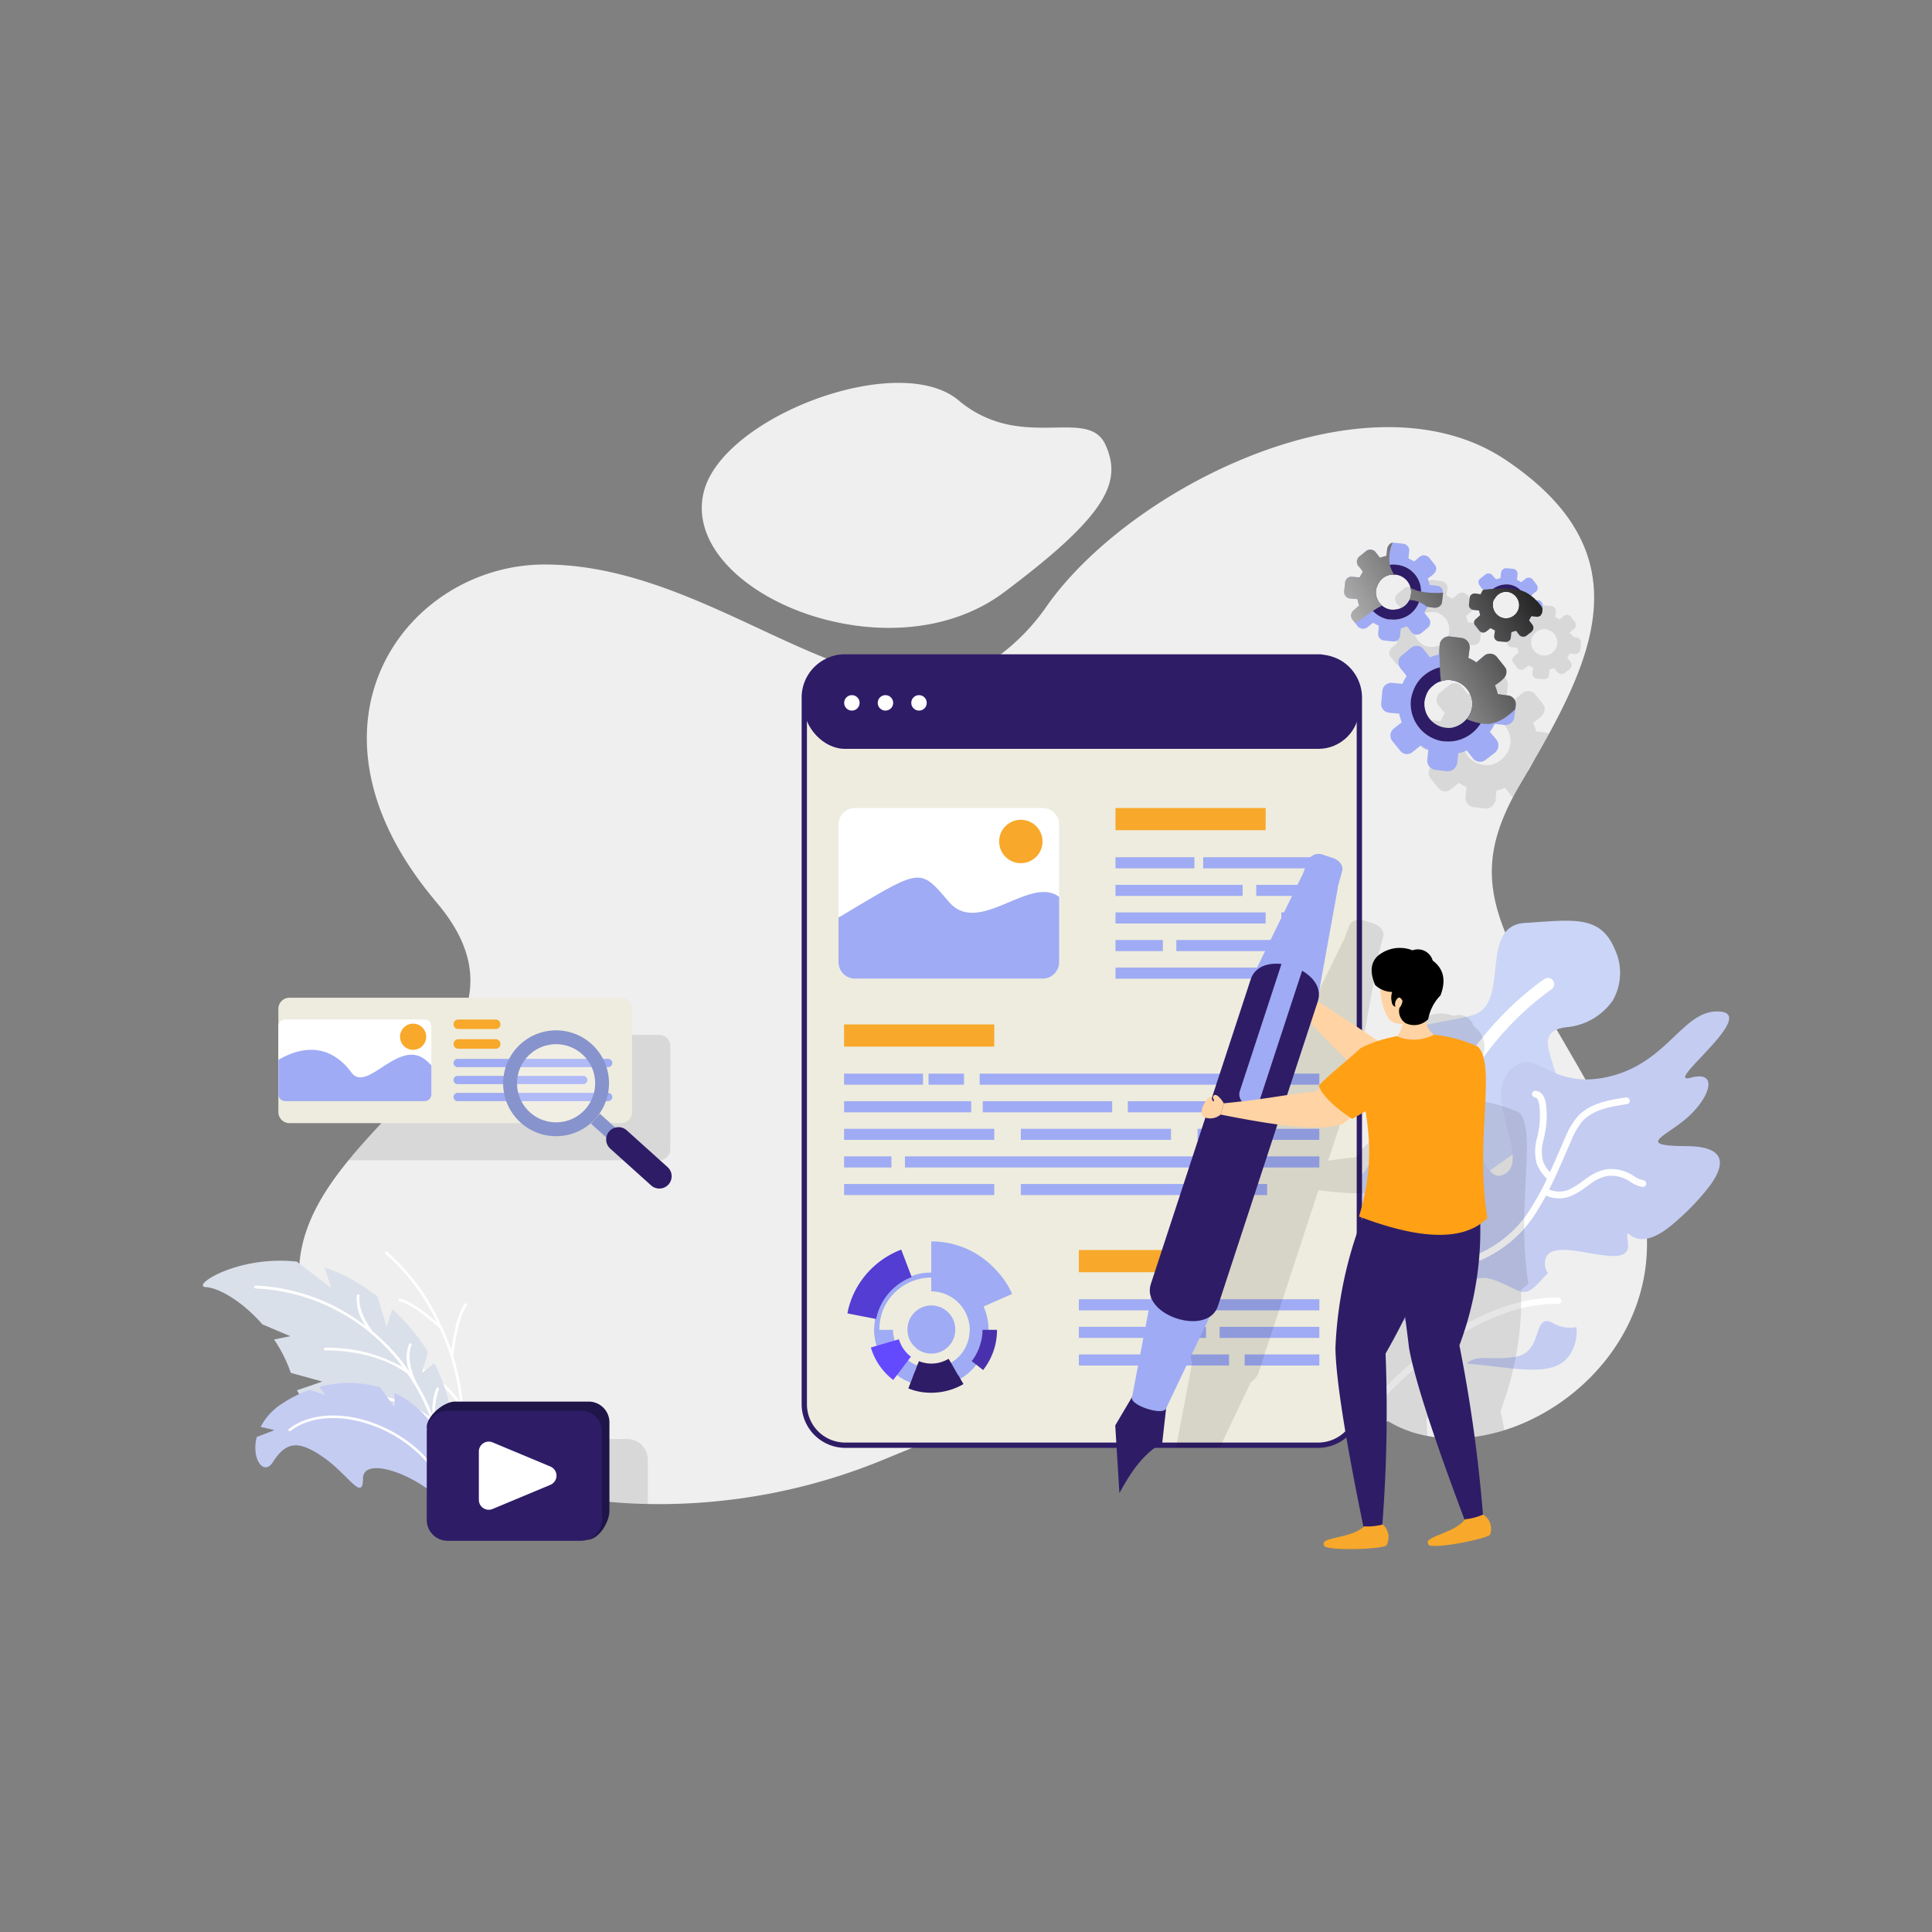 <svg xmlns="http://www.w3.org/2000/svg" xmlns:xlink="http://www.w3.org/1999/xlink" viewBox="0 0 200 200"><rect x="0" y="0" width="200" height="200" fill="#808080" stroke="none"/><defs><linearGradient id="a" x1="135.861" x2="163.593" y1="59.292" y2="76.311" gradientTransform="rotate(-61.236 153.146 68.53)" gradientUnits="userSpaceOnUse"><stop offset="0" stop-color="#fff"></stop><stop offset="1"></stop></linearGradient><linearGradient id="b" x1="140.98" x2="168.713" y1="50.949" y2="67.969" xlink:href="#a"></linearGradient><linearGradient id="c" x1="143.186" x2="170.918" y1="47.355" y2="64.374" xlink:href="#a"></linearGradient><linearGradient id="d" x1="138.136" x2="165.889" y1="55.554" y2="72.586" xlink:href="#a"></linearGradient></defs><g data-name="Layer 1"><g data-name="Content Marketing"><path fill="#efefef" d="M155.943 147.988c-.066.022-.143.044-.209.065a18.488 18.488 0 0 1-4.485.825c-.186.01-.362.01-.55.01a13.788 13.788 0 0 1-2.945-.241c-.077-.011-.154-.033-.23-.044a11.843 11.843 0 0 1-5.035-2.32c-.033-.021-.055-.043-.088-.065a6.06 6.06 0 0 1-.407-.341c-.33-.297-.67-.572-1-.846-.088-.077-.187-.143-.275-.22-.088-.066-.176-.143-.275-.209a22.15 22.15 0 0 0-5.605-3.243 17.984 17.984 0 0 0-3.958-1.066 11.03 11.03 0 0 0-.593-.088c-.34-.044-.682-.088-1.022-.11a26.018 26.018 0 0 0-5.035.11c-.307.033-.626.066-.956.121-.187.022-.385.044-.582.077-1.451.22-2.99.55-4.606.956-5.947 1.517-13.113 4.243-22.27 7.958-.22.088-.44.187-.67.275-.22.088-.44.187-.67.275-.924.374-1.858.758-2.814 1.154a60.97 60.97 0 0 1-24.6 4.672 53.35 53.35 0 0 1-12.75-1.792 46.499 46.499 0 0 1-6.189-2.121c-9.915-4.21-16.532-11.3-17.125-18.83-.396-4.913 1.967-9.035 5.078-12.838 3.704-4.54 8.497-8.606 10.97-12.981 2.308-4.09 2.616-8.453-1.858-13.718-.143-.165-.275-.33-.406-.495-14.982-18.18-2.573-34.48 11.596-34.48 10.739 0 20.412 6.253 29.172 9.727.121.055.242.099.352.143.132.055.264.099.396.143.428.175.857.33 1.275.472 5.419 1.89 10.486 2.418 15.245-.648a4.264 4.264 0 0 0 .396-.275 2.848 2.848 0 0 0 .396-.275 21.838 21.838 0 0 0 4.825-5.089c4.045-5.694 11.42-11.344 19.588-14.85 9.573-4.122 20.235-5.298 27.875-.154 12.937 8.706 9.881 18.367 4.462 28.315-.516.956-1.066 1.913-1.615 2.869-.165.297-.33.582-.495.88l-.99 1.681c-.23.396-.45.791-.648 1.165-5.792 11.003.67 16.026 11.091 35.724 7.562 14.278-1.528 26.391-11.761 29.722Z"></path><path fill="#efefef" d="M103.962 61.295C98.94 65.065 92.3 65.68 86.43 64.373c-8.32-1.825-15.102-7.508-13.563-13.498 2-7.771 20.203-14.63 26.38-9.42a11.353 11.353 0 0 0 2.616 1.67c5.595 2.606 10.992-.571 12.575 2.924 1.77 3.88.099 7.32-10.476 15.246ZM47.478 151.017c-4.723-4.11-8.167-6.257-8.28-10.314s.543-8.44-1.944-10.568-3.304-4.145 2.783-2.608 10.604 5.599 11.272 12.634a13.055 13.055 0 0 1-3.83 10.856Z"></path><path fill="#fff" d="M40.085 129.584a22.312 22.312 0 0 1 5.658 7.764l.02.018a.135.135 0 0 1 .04.108q.506 1.11.919 2.309c.136-1.06.553-3.734 1.385-4.81a.14.14 0 1 1 .222.172c-.977 1.263-1.376 5.065-1.38 5.103a.137.137 0 0 1-.048.09 22.94 22.94 0 0 1 1.036 5.305l.02.032a.131.131 0 0 1-.008.128 18.95 18.95 0 0 1-1.359 8.563.14.14 0 0 1-.172.08l-.01-.004a.14.14 0 0 1-.077-.183 18.71 18.71 0 0 0 1.335-8.523c-1.702-3.113-6.491-5.155-6.54-5.175a.14.14 0 0 1-.075-.184.134.134 0 0 1 .184-.074c.191.08 4.456 1.896 6.387 4.814a23.953 23.953 0 0 0-2.097-7.587c-2.721-2.545-4.138-2.822-4.15-2.826a.135.135 0 0 1-.113-.162.14.14 0 0 1 .16-.114c.057.009 1.333.27 3.789 2.446a21.605 21.605 0 0 0-5.3-7.071.14.14 0 1 1 .174-.22Z"></path><path fill="#dae0ea" d="M21.321 133.244c1.315.068 3.741 1.449 5.83 3.84l.02.017 2.882 1.22s-.703.146-1.68.342a14.506 14.506 0 0 1 1.728 3.454l3.271.902s-1.212.422-2.628.9c1.28 2.486 4.361 3.388 7.518 4.37l2.566-.988s-.428.619-1.01 1.472c2.361.782 4.605 1.748 6.031 3.604 0 0 .014.42.785-3.134.407-1.86.005-4.91-1.684-8.141l-1.301 1.065.658-2.202a20.73 20.73 0 0 0-3.703-4.448l-.577 1.83s-.458-1.495-.945-3.115a25.076 25.076 0 0 0-2.274-1.557 15.392 15.392 0 0 0-3.212-1.47l.704 2.126s-1.93-1.459-3.575-2.727c-6.156-.686-11.047 2.55-9.404 2.64Z"></path><path fill="#fff" d="M26.474 133.086a20.045 20.045 0 0 1 11.42 4.212 4.679 4.679 0 0 1-.959-3.202.144.144 0 0 1 .172-.11.139.139 0 0 1 .11.17c-.003.015-.277 1.43 1.232 3.457a.137.137 0 0 1 .018.121 21.327 21.327 0 0 1 3.033 3.06c.311.386.587.79.868 1.192a3.992 3.992 0 0 1-.025-2.849.147.147 0 0 1 .194-.059.144.144 0 0 1 .06.195c-.007.013-.672 1.326.465 3.732.006.013 0 .026.002.04a20.353 20.353 0 0 1 1.732 3.528 6.045 6.045 0 0 1 .374-2.853.143.143 0 0 1 .193-.064.145.145 0 0 1 .065.194 6.846 6.846 0 0 0-.13 4.214v.002a17.91 17.91 0 0 1 .452 7.993.144.144 0 0 1-.167.117l-.01-.002a.144.144 0 0 1-.107-.165 17.79 17.79 0 0 0-.799-8.913c-.015.001-.027.018-.042.015a.145.145 0 0 1-.054-.027 11.874 11.874 0 0 0-7.442-2.512.14.14 0 0 1-.153-.133.143.143 0 0 1 .132-.154 12.181 12.181 0 0 1 7.426 2.416 20.237 20.237 0 0 0-2.362-4.495c-3.519-2.609-8.43-2.404-8.482-2.401a.144.144 0 0 1-.014-.288 15.746 15.746 0 0 1 7.992 1.998c-.135-.178-.252-.365-.393-.54a20.123 20.123 0 0 0-14.813-7.6.144.144 0 0 1 .012-.29Z"></path><path fill="#c4ccf2" d="M26.582 148.752c-.595 2.272.723 4.074 1.652 2.623 1.387-2.167 2.665-2.305 5.226-.53 2.564 1.765 4.108 4.69 4.12 2.206.012-2.44 5.852-.363 8.65 2.841a1.41 1.41 0 0 1 .166.188 2.38 2.38 0 0 0 .095-.295 9.558 9.558 0 0 0-.891-6.985l-1.045 1.328s.076-1.265.166-2.7c-.14-.204-.296-.389-.46-.587a10.579 10.579 0 0 0-3.436-2.657l.033 1.516s-.686-.95-1.49-2.067a11.546 11.546 0 0 0-6.314-.061l.652.856s-.709-.239-1.652-.55a12.756 12.756 0 0 0-2.844 1.421 6.294 6.294 0 0 0-2.231 2.41l1.436.34s-.793.308-1.833.703Z"></path><path fill="#fff" d="M46.394 156.829a.129.129 0 0 0 .028.003.133.133 0 0 0 .132-.134c-.025-4.164-3.378-7.274-6.506-8.795-3.775-1.836-7.753-1.827-10.137.021a.133.133 0 0 0 .163.21c2.304-1.787 6.175-1.78 9.858.008 3.056 1.487 6.332 4.515 6.357 8.558a.132.132 0 0 0 .105.129Z"></path><path fill="#cbd5f7" d="M166.944 103.58a6.52 6.52 0 0 1-4.866 2.764c-4.93.69 2.07 6.023-2.1 10.28-4.143 4.225-6.952 4.155-7.56 7.592s3.511 7.44-8.088 21.717c-.324 1.811-5.54.905-5.219-.937-4.45-10.988-6.376-19.406-1.046-21.464a6.385 6.385 0 0 0 4.477-5.947c.238-1.772.145-3.841.208-6.138.157-5.77 5.878-5.218 9.766-6.373 3.887-1.156.487-9.27 5.37-9.535 4.881-.294 7.802-.897 9.296 2.774a5.717 5.717 0 0 1-.238 5.267Z"></path><path fill="#fff" d="M141.364 147.472a.65.65 0 0 1-.537-.656c.034-1.33 1.04-32.73 19.038-45.463a.65.65 0 0 1 .751 1.062c-17.462 12.354-18.48 44.114-18.488 44.434a.65.65 0 0 1-.667.633.611.611 0 0 1-.097-.01Z"></path><path fill="#c4ccf2" d="M177.049 122.681a24.32 24.32 0 0 1-3.597 3.798c-4.76 4.253-5.233-.816-4.925 2.3.309 3.137-7.269-.921-8.455 1.321a1.717 1.717 0 0 0 .165 1.683v.02c.705 1.393 2.406 3.035 2.861 5.03a2.255 2.255 0 0 1 .083.54 4.249 4.249 0 0 1-.501 2.575c-.958 1.827-3.014 1.99-5.693 1.76-1.392-.126-2.97-.356-4.652-.504a4.066 4.066 0 0 0-.499-.041 17.208 17.208 0 0 0-1.807-.106 18.896 18.896 0 0 0-2.866.018c-.395.041-.79.082-1.205.144a1.815 1.815 0 0 0-.332.041 14.959 14.959 0 0 0-1.87.393 14.78 14.78 0 0 0-1.267.394 5.045 5.045 0 0 1-1.184.248 1.894 1.894 0 0 1-.686-.001 1.133 1.133 0 0 1-.643-.333 1.175 1.175 0 0 1-.29-.499 2.667 2.667 0 0 1-.124-.955.161.161 0 0 1 .02-.063v-.02c.126-.769 1.17-6.48 4.975-10.443.229-.228.416-.477.624-.706 1.539-2.117 1.541-4.526 1.46-6.894.001-.56-.02-1.122-.019-1.682a13.068 13.068 0 0 1 .315-3.136 6.961 6.961 0 0 1 .812-1.91 7.75 7.75 0 0 1 .707-1.017c.104-.125.208-.229.291-.332.894-.934 1.58-.83 2.14-.185 1.722 1.87 2.463 8.352 4.645 7.523 2.223-.85.337-4.361-.055-7.394a3.953 3.953 0 0 1 .772-3.385c2.765-2.864 3.882 2.04 10.197.613s7.776-7.096 11.638-6.76c3.884.357-6.03 7.658-3.08 6.851 2.97-.807 1.992 2.058-.274 4.07-2.246 2.034-5.611 2.986-.045 3.012 3.76.046 4.07 1.666 2.364 4.032Z"></path><path fill="#fefefe" d="M149.44 120.438c.287.067.642.307.75 1.079a10.793 10.793 0 0 1 .006 2.869c-.037.28-.084.559-.132.838a8.512 8.512 0 0 0-.183 1.874 5.48 5.48 0 0 0 1.406 3.223 16.576 16.576 0 0 0 1.818-.55 12.003 12.003 0 0 0 5.563-5.018 26.73 26.73 0 0 0 1.467-2.717 4.681 4.681 0 0 1-1.075-1.63 5.105 5.105 0 0 1 .086-2.712c.044-.209.089-.416.126-.623a8.924 8.924 0 0 0 .078-2.655c-.042-.352-.179-.769-.424-.803a.35.35 0 1 1 .086-.692c.558.067.933.583 1.033 1.413a9.61 9.61 0 0 1-.086 2.86c-.038.214-.084.43-.13.646a4.53 4.53 0 0 0-.105 2.347 3.545 3.545 0 0 0 .729 1.156c.312-.683.614-1.37.907-2.048.226-.52.45-1.043.682-1.561a7.64 7.64 0 0 1 1.294-2.173c1.221-1.31 3.047-1.67 4.966-1.95a.35.35 0 1 1 .102.692c-1.793.262-3.49.592-4.557 1.735a6.987 6.987 0 0 0-1.167 1.98c-.23.516-.453 1.035-.678 1.555-.512 1.183-1.042 2.388-1.637 3.563a2.648 2.648 0 0 0 2.053.013 7.81 7.81 0 0 0 1.42-.883l.325-.233a5.228 5.228 0 0 1 2.065-.978 4.085 4.085 0 0 1 2.212.308 5.123 5.123 0 0 1 .694.375 2.522 2.522 0 0 0 .967.439.35.35 0 0 1-.023.698 2.913 2.913 0 0 1-1.308-.54 4.358 4.358 0 0 0-.588-.322 3.414 3.414 0 0 0-1.836-.268 4.52 4.52 0 0 0-1.779.86l-.32.228a8.412 8.412 0 0 1-1.55.957 3.388 3.388 0 0 1-2.656-.013c-.246.457-.505.908-.781 1.347a12.68 12.68 0 0 1-5.902 5.297 18.186 18.186 0 0 1-2.058.62.324.324 0 0 1-.114.03 10.346 10.346 0 0 0-2.909 1.075 6.387 6.387 0 0 0-.809.61 7.55 7.55 0 0 1 1.633.922l.322.22a10.022 10.022 0 0 0 5.952 1.903c.32-.017.643-.056.965-.095a6.324 6.324 0 0 1 2.53.037.35.35 0 0 1-.192.673 5.725 5.725 0 0 0-2.254-.016c-.338.04-.675.08-1.01.1a9.836 9.836 0 0 1-5.054-1.229 14.252 14.252 0 0 1-1.328-.793l-.328-.224a5.701 5.701 0 0 0-1.77-.944.316.316 0 0 1-.041-.02c-.279.28-.55.568-.813.856l-2.662 2.907a15.274 15.274 0 0 0-1.704 2.095 7.499 7.499 0 0 0-.78 6.271.35.35 0 1 1-.664.217 8.205 8.205 0 0 1 .852-6.862 15.805 15.805 0 0 1 1.78-2.193l2.663-2.907a11.384 11.384 0 0 1 2.345-2.123 9.676 9.676 0 0 1 2.615-1.027 6.122 6.122 0 0 1-1.342-3.388 9.166 9.166 0 0 1 .192-2.03c.047-.27.093-.54.128-.812a10.06 10.06 0 0 0-.006-2.682c-.046-.337-.14-.476-.214-.492a.35.35 0 0 1 .158-.682Z"></path><path fill="#efefef" d="M165.135 135.256a2.864 2.864 0 0 1-1.643 2.034 1.744 1.744 0 0 1-.311.083 3.368 3.368 0 0 1-2.43-.418c-2.159-1.145-.917 3.01-3.825 3.486-.083.02-.166.02-.229.04-2.326.33-3.447-.19-4.466.391a1.293 1.293 0 0 0-.395.29.547.547 0 0 0-.124.104c-.541.54-.77 1.35-1.581 2.325a9.494 9.494 0 0 1-3.596 2.447 26.289 26.289 0 0 1-4.384 1.512c-.27.27-.748.083-1.163-.27a2.278 2.278 0 0 1-.436-.458c-.041-.042-.062-.063-.062-.104a.435.435 0 0 1-.083-.125.849.849 0 0 1-.144-.83c0-.022.02-.042.041-.063 0-.02.021-.042.042-.062a37.095 37.095 0 0 1 .959-3.343c1.062-3.26 2.331-5.42 4.035-5.563a2.132 2.132 0 0 1 .353-.02 4.167 4.167 0 0 1 .498.083 3.153 3.153 0 0 0 3.511-1.055 6.798 6.798 0 0 0 .5-.56l.436-.561c.291-.395.603-.83.936-1.266 1.705-2.18 3.76-.454 5.608.254.041.021.104.042.145.063 1.163.416 1.974-1.016 2.91-1.866v-.021a1.485 1.485 0 0 1 1.994-.33c2.034 1.29 3.384 1.913 2.904 3.803Z"></path><path fill="#fff" d="M140.526 147.29a.32.32 0 0 1-.022-.419c.401-.519 9.955-12.72 20.828-12.538a.32.32 0 0 1-.011.641c-10.55-.175-20.213 12.165-20.309 12.29a.32.32 0 0 1-.45.057.311.311 0 0 1-.036-.032Z"></path><path fill-rule="evenodd" d="m160.043 75.848-.55-.077-.494-.066a3.636 3.636 0 0 0-.286-.89l.505-.374.066-.044.044-.044.22-.198a.868.868 0 0 0 .231-.296.972.972 0 0 0 .066-.803 1.88 1.88 0 0 1-.11-.154c-.011-.01-.022-.033-.033-.044l-.12-.154-.671-.846a.88.88 0 0 0-.528-.297.916.916 0 0 0-.792.187l-.483.407-.319.264h-.01a3.83 3.83 0 0 0-.781-.43c-.011-.01-.022-.01-.033-.021l.132-1.044a.993.993 0 0 0-.858-1.034l-.264-.032-.945-.11a.89.89 0 0 0-.747.274h-.011c-.011.011-.022.033-.033.044a.98.98 0 0 0-.22.407c0 .022-.011.033-.011.044h-.011a.106.106 0 0 1 0 .088l-.022.275-.033.209a.038.038 0 0 0 .011.022l-.077.505c-.308.088-.626.176-.901.286l-.649-.835a1.095 1.095 0 0 0-.23-.22.978.978 0 0 0-1.067.066l-.967.802a.818.818 0 0 0-.297.407.884.884 0 0 0-.01.56.337.337 0 0 0 .098.21c.011.054.044.076.055.12l.396.484.275.363a3.167 3.167 0 0 0-.44.802l-1.066-.11a.95.95 0 0 0-.968.583c.022.044-.022.11-.022.11-.033.077-.01.088-.033.12l-.11 1.231a.925.925 0 0 0 .814 1.045l1.022.088c.022.066.077.132.066.209a6.265 6.265 0 0 0 .22.692l-.835.66a.942.942 0 0 0-.275 1.044 1.069 1.069 0 0 0 .165.275l.769.945a.881.881 0 0 0 1.297.154l.847-.67a2.766 2.766 0 0 0 .79.428l-.021.132-.088.945a.954.954 0 0 0 .824 1.011l1.21.143a.974.974 0 0 0 .868-.395l.066-.121a1.357 1.357 0 0 0 .143-.32l.088-1.021a.475.475 0 0 1 .23-.044 5.242 5.242 0 0 0 .649-.253l.67.846a1.023 1.023 0 0 0 .154.154c.198-.374.418-.77.649-1.165l.99-1.682-.067-.077a3.465 3.465 0 0 0 .484-.802h.077c.55-.956 1.099-1.913 1.616-2.869a.83.83 0 0 0-.32-.099Zm-3.683 1.044a.121.121 0 0 0 0 .088 2.857 2.857 0 0 1-.175.638 2.305 2.305 0 0 1-.418.67v.011a2.693 2.693 0 0 1-1.572.902 2.402 2.402 0 0 1-.56-.011 2.478 2.478 0 0 1-2.21-2.726 3.41 3.41 0 0 1 .319-.979 2.663 2.663 0 0 1 1.89-1.22h.067a2.264 2.264 0 0 1 .472.011 2.478 2.478 0 0 1 1.869 1.21 2.584 2.584 0 0 1 .33 1.318.309.309 0 0 0-.012.088ZM153.327 65.219h-.011v-.077a.639.639 0 0 0-.594-.648l-.77-.077a3.075 3.075 0 0 0-.197-.66l.44-.33.175-.165a.724.724 0 0 0 .22-.78 1.773 1.773 0 0 1-.12-.187l-.561-.703a.755.755 0 0 0-.979-.11l-.571.505-.605-.33.088-.769a.697.697 0 0 0-.637-.736l-.902-.11c-.043.022-.11-.011-.164 0a.491.491 0 0 0-.286.132c-.022.022-.055.033-.077.055a.232.232 0 0 0-.044.066.584.584 0 0 0-.132.241.186.186 0 0 0-.022.055l-.022.033-.022.264-.066.517h-.01c-.22.044-.44.132-.627.187h-.011l-.33-.396-.165-.209-.011-.01a.383.383 0 0 0-.165-.133.703.703 0 0 0-.77.055l-.692.56a1.572 1.572 0 0 0-.132.144.44.44 0 0 0-.088.176.488.488 0 0 0-.022.373.1.1 0 0 0 .011.055.714.714 0 0 0 .044.143c.033.022.044.077.077.099l.143.165.121.143.187.275-.33.604-.297-.033-.44-.033a.811.811 0 0 0-.23 0 .606.606 0 0 0-.484.429.327.327 0 0 1-.033.066.119.119 0 0 0-.01.055v.033l-.1.89v.077a1.216 1.216 0 0 0 .022.209.681.681 0 0 0 .594.483l.637.056.11.01a.338.338 0 0 0 .022.088c.011.022.011.044.022.066a3.054 3.054 0 0 0 .143.506l-.571.506a.728.728 0 0 0-.231.34.692.692 0 0 0 0 .396.712.712 0 0 0 .12.242l.023.022.242.297.274.362a.733.733 0 0 0 .979.1l.604-.484.605.33-.011.087-.066.693a.66.66 0 0 0 .626.725l.89.11a.706.706 0 0 0 .627-.264 1.006 1.006 0 0 0 .121-.318l.088-.77.143-.044.484-.176.483.616a.705.705 0 0 0 .979.099l.703-.56a.625.625 0 0 0 .209-.32.696.696 0 0 0-.11-.659l-.484-.604a1.526 1.526 0 0 0 .308-.572l.022-.033.11.033.044.01.176.023.417.055a.985.985 0 0 0 .528-.154.678.678 0 0 0 .253-.462l.099-.901.01-.011c0-.011-.01-.033-.021-.033Zm-3.287.022c-.01.033-.01.077-.022.099a1.186 1.186 0 0 1-.176.637 1.736 1.736 0 0 1-1.396.968 1.283 1.283 0 0 1-.406.022 1.83 1.83 0 0 1-1.012-.418 1.414 1.414 0 0 1-.175-.187 1.606 1.606 0 0 1-.341-.538 2.059 2.059 0 0 1-.121-.869 2.9 2.9 0 0 1 .165-.494 2.196 2.196 0 0 1 .11-.231 1.131 1.131 0 0 1 .099-.143 1.374 1.374 0 0 1 .285-.33 1.63 1.63 0 0 1 1.177-.396h.076a.28.28 0 0 1 .132-.01 1.809 1.809 0 0 1 1.54 1.362c.01.055.01.11.021.176a1.697 1.697 0 0 1 .044.341ZM163.626 66.813l.044-.231a.573.573 0 0 0-.45-.594l-.297-.022a1.04 1.04 0 0 0-.374-.351l-.044-.143.319-.275.132-.088a.517.517 0 0 0 .132-.615c-.011-.055-.033-.11-.066-.121l-.407-.528a.52.52 0 0 0-.715-.088l-.472.374a1.297 1.297 0 0 0-.44-.231l.066-.572a.533.533 0 0 0-.462-.593l-.648-.055a.521.521 0 0 0-.44.154.407.407 0 0 0-.143.253l-.022.044-.044.571a4.139 4.139 0 0 0-.472.132l-.363-.418a.379.379 0 0 0-.143-.12.509.509 0 0 0-.583.032l-.538.43a.5.5 0 0 0-.165.208.58.58 0 0 0 0 .308c.022.055.033.099.066.12-.022.034.011.056.044.078l.165.241.187.198a1.595 1.595 0 0 0-.253.473l-.55-.088a.573.573 0 0 0-.571.33.218.218 0 0 1 0 .088l-.022.033-.077.692a.51.51 0 0 0 .472.56l.572.056c-.022.033.011.044.033.099.011.142.066.263.088.395l-.418.374a.46.46 0 0 0-.187.55.364.364 0 0 0 .1.142l.406.528a.52.52 0 0 0 .725.088l.44-.352.473.253-.011.033-.077.528a.517.517 0 0 0 .472.56l.66.055a.566.566 0 0 0 .495-.198.575.575 0 0 0 .087-.253l.066-.571c.022.011.088 0 .1-.033.131-.011.263-.077.384-.088l.33.429a.57.57 0 0 0 .747.066l.517-.396a.9.9 0 0 0 .154-.22l.022-.033a.562.562 0 0 0-.077-.472l-.352-.462.242-.429h.066l.494.055a.648.648 0 0 0 .363-.099.978.978 0 0 0 .198-.363l.033-.373a.039.039 0 0 1-.01-.055Zm-2.418-.165a1.4 1.4 0 0 1-1.176 1.21 2.88 2.88 0 0 1-.308.01 1.4 1.4 0 0 1-1.22-1.539.715.715 0 0 1 .187-.494 1.077 1.077 0 0 1 .286-.363 1.306 1.306 0 0 1 1.033-.34 1.403 1.403 0 0 1 1.209 1.439.103.103 0 0 0-.011.077ZM67.063 151.11v4.583a53.35 53.35 0 0 1-12.75-1.792 46.499 46.499 0 0 1-6.189-2.121l-.011-.154c0-1.187 1.759-2.66 2.946-2.66h13.86a2.146 2.146 0 0 1 2.144 2.143ZM69.382 108.274v10.706a1.147 1.147 0 0 1-1.143 1.132H36.077c3.704-4.54 8.497-8.606 10.97-12.981h21.192a1.142 1.142 0 0 1 1.143 1.143Z" opacity=".1"></path><path fill="#9fabf4" d="m153.638 67.891-.808.673a4.53 4.53 0 0 0-.828-.455l.143-1.038a.995.995 0 0 0-.86-1.036l-1.21-.15a.98.98 0 0 0-1.028.777.121.121 0 0 1-.009.084l-.043.49-.074.523a7.484 7.484 0 0 0-.897.286l-.656-.837a.75.75 0 0 0-.233-.216.954.954 0 0 0-1.065.068l-.965.8a.781.781 0 0 0-.296.4.88.88 0 0 0-.007.561.31.31 0 0 0 .095.216c.008.054.046.075.06.12l.39.477.275.365a3.175 3.175 0 0 0-.439.8l-1.068-.11a.942.942 0 0 0-.962.588.19.19 0 0 1-.024.112c-.037.068-.008.084-.029.122l-.111 1.23a.92.92 0 0 0 .806 1.045l1.03.088a.511.511 0 0 1 .06.21c.061.208.135.462.225.687l-.837.657a.95.95 0 0 0-.276 1.052 1.065 1.065 0 0 0 .166.267l.77.949a.877.877 0 0 0 1.299.148l.842-.666a3.093 3.093 0 0 0 .79.434l-.02.127-.09.94a.954.954 0 0 0 .822 1.016l1.215.14a.95.95 0 0 0 .866-.39l.068-.125a1.16 1.16 0 0 0 .135-.314l.09-1.03a.575.575 0 0 1 .237-.045 5.392 5.392 0 0 0 .649-.246l.666.843a.937.937 0 0 0 1.32.11l.978-.755a1.201 1.201 0 0 0 .267-.418.974.974 0 0 0-.158-.901l-.678-.799a3.966 3.966 0 0 0 .484-.813l.172.007.858.082a.79.79 0 0 0 .672-.195.816.816 0 0 0 .343-.627l.105-.807.045-.402a.915.915 0 0 0-.822-1.016l-1.047-.148a3.804 3.804 0 0 0-.29-.887l.581-.42.26-.246a.99.99 0 0 0 .298-1.09 2.212 2.212 0 0 1-.15-.208l-.783-.994a.937.937 0 0 0-1.319-.11Zm.182 5.404c-.016.029.013.044-.009.083a4.432 4.432 0 0 1-.53 1.514 3.973 3.973 0 0 1-3.775 1.853 2.755 2.755 0 0 1-.319-.037 3.941 3.941 0 0 1-3.137-4.267 4.637 4.637 0 0 1 .372-1.226 3.546 3.546 0 0 1 .938-1.253 4.051 4.051 0 0 1 3-.986 3.892 3.892 0 0 1 3.46 4.319Z"></path><path fill="#2e1c67" d="M150.36 68.976a4.051 4.051 0 0 0-3 .987 3.546 3.546 0 0 0-.938 1.252 4.637 4.637 0 0 0-.372 1.226 3.941 3.941 0 0 0 3.137 4.267 2.755 2.755 0 0 0 .319.037 3.973 3.973 0 0 0 3.775-1.853 4.432 4.432 0 0 0 .53-1.514c.022-.039-.007-.054.009-.083a3.892 3.892 0 0 0-3.46-4.32Zm2.056 3.975c-.008.083-.03.122-.016.166a2.344 2.344 0 0 1-.587 1.32 2.67 2.67 0 0 1-1.574.904 2.36 2.36 0 0 1-.561-.006 2.49 2.49 0 0 1-2.212-2.732 3.34 3.34 0 0 1 .323-.976 2.11 2.11 0 0 1 .565-.642 1.975 1.975 0 0 1 .815-.456 2.214 2.214 0 0 1 1.052-.112 2.472 2.472 0 0 1 2.195 2.534Z"></path><path fill="#9fabf4" d="m146.973 57.625-.575.5-.598-.329.084-.769a.697.697 0 0 0-.636-.738l-.896-.103c-.05.023-.118-.014-.172-.006a.534.534 0 0 0-.357.192.674.674 0 0 0-.2.367l-.016.029-.09.778a5.022 5.022 0 0 0-.656.192l-.493-.61a.397.397 0 0 0-.172-.144.707.707 0 0 0-.77.054l-.7.568a.627.627 0 0 0-.209.312.559.559 0 0 0-.021.427l.044.15c.038.02.046.075.084.096l.26.305.195.283-.328.598-.74-.068a.627.627 0 0 0-.715.435l-.037.067a.17.17 0 0 0-.009.084l-.097.886a.68.68 0 0 0 .614.777l.746.058c.007.054.03.104.038.159a3.99 3.99 0 0 0 .148.507l-.576.5a.71.71 0 0 0-.23.738.942.942 0 0 0 .129.246l.253.315.277.365a.746.746 0 0 0 .985.102l.604-.484.597.328-.008.083-.066.691a.67.67 0 0 0 .626.733l.896.103a.673.673 0 0 0 .62-.261.938.938 0 0 0 .126-.32l.083-.77.15-.043c.154-.053.329-.12.484-.173l.478.613a.718.718 0 0 0 .985.102l.695-.559a.663.663 0 0 0 .214-.32.717.717 0 0 0-.112-.665l-.484-.603a1.61 1.61 0 0 0 .312-.569l.016-.029.156.036.597.077a.927.927 0 0 0 .523-.152.63.63 0 0 0 .254-.463l.103-.896s.016-.03-.023-.05a.644.644 0 0 0-.597-.717l-.77-.083a2.932 2.932 0 0 0-.2-.662l.44-.323.179-.165a.714.714 0 0 0 .217-.784c-.052-.066-.07-.126-.12-.192l-.56-.695a.744.744 0 0 0-.98-.111Zm.137 3.61a1.531 1.531 0 0 1 .015.36l-.036.068a1.504 1.504 0 0 1-.193.671 2.799 2.799 0 0 1-2.927 1.792c-.089.002-.172-.007-.26-.005a3.003 3.003 0 0 1-1.59-.873 2.886 2.886 0 0 1-.712-2.246 4.35 4.35 0 0 1 .263-.934 2.885 2.885 0 0 1 .708-.903 2.434 2.434 0 0 1 1.498-.695 1.947 1.947 0 0 1 .694-.008 2.776 2.776 0 0 1 2.54 2.774Z"></path><path fill="#2e1c67" d="M144.57 58.462a1.947 1.947 0 0 0-.694.008 2.434 2.434 0 0 0-1.498.695 2.885 2.885 0 0 0-.708.903 4.35 4.35 0 0 0-.263.934 2.886 2.886 0 0 0 .711 2.246 3.003 3.003 0 0 0 1.59.873c.089-.002.172.007.26.005a2.799 2.799 0 0 0 2.928-1.792 1.504 1.504 0 0 0 .193-.671l.037-.067a1.531 1.531 0 0 0-.016-.36 2.776 2.776 0 0 0-2.54-2.774Zm1.448 2.388a1.862 1.862 0 0 1 .069.514c-.022.038-.008.083-.03.122a1.146 1.146 0 0 1-.171.633 1.711 1.711 0 0 1-1.395.964 1.283 1.283 0 0 1-.405.03 1.81 1.81 0 0 1-1.012-.418 1.85 1.85 0 0 1-.637-1.604 2.586 2.586 0 0 1 .269-.718 1.677 1.677 0 0 1 .387-.477 1.578 1.578 0 0 1 1.255-.39c.044-.012.104-.03.133-.014a1.8 1.8 0 0 1 1.537 1.358Z"></path><path fill="#9fabf4" d="m157.94 59.895-.473.38a1.248 1.248 0 0 0-.433-.238l.06-.568a.526.526 0 0 0-.454-.588l-.657-.06a.553.553 0 0 0-.433.151.455.455 0 0 0-.143.26l-.021.039-.052.573a3.299 3.299 0 0 0-.462.135l-.373-.418a.364.364 0 0 0-.143-.128.516.516 0 0 0-.581.032l-.538.432a.422.422 0 0 0-.158.515c.017.06.03.105.06.12-.022.039.017.06.046.076l.162.252.194.195a1.474 1.474 0 0 0-.259.472l-.552-.09a.575.575 0 0 0-.569.327.154.154 0 0 1 .002.089l-.021.038-.076.686a.507.507 0 0 0 .47.56l.569.06c-.016.03.013.045.036.095.009.143.068.264.083.397l-.418.373a.46.46 0 0 0-.178.554.339.339 0 0 0 .097.141l.404.522a.52.52 0 0 0 .724.097l.446-.357.473.26-.016.028-.074.524a.516.516 0 0 0 .47.559l.657.06a.571.571 0 0 0 .5-.203.63.63 0 0 0 .088-.252l.061-.568a.093.093 0 0 0 .105-.03c.133-.015.259-.084.387-.09l.328.431a.568.568 0 0 0 .74.068l.522-.403a.89.89 0 0 0 .156-.215l.02-.039a.559.559 0 0 0-.08-.47l-.35-.456.237-.434.074.003.494.058a.676.676 0 0 0 .359-.104.895.895 0 0 0 .2-.366l.03-.373s-.03-.016-.008-.054l.038-.23a.574.574 0 0 0-.45-.598l-.289-.021-.284-.03-.091-.314-.043-.15.31-.268.136-.088a.517.517 0 0 0 .127-.62.17.17 0 0 0-.06-.12l-.402-.522a.536.536 0 0 0-.724-.097Zm-.5 1.23a2.206 2.206 0 0 1 .582 1.75l-.016.028a2.122 2.122 0 0 1-2.349 1.858.292.292 0 0 0-.172-.006 2.194 2.194 0 0 1-1.724-2.364 5.46 5.46 0 0 1 .193-.671 2.892 2.892 0 0 1 .508-.674c.016-.03.066-.052.081-.08a2.401 2.401 0 0 1 1.597-.466 2.11 2.11 0 0 1 1.3.625Z"></path><path fill="#2e1c67" d="M156.14 60.5a2.401 2.401 0 0 0-1.597.465c-.015.029-.066.052-.081.08a2.892 2.892 0 0 0-.508.675 5.46 5.46 0 0 0-.193.671 2.194 2.194 0 0 0 1.724 2.364.292.292 0 0 1 .172.006 2.122 2.122 0 0 0 2.35-1.858l.015-.029a2.206 2.206 0 0 0-.582-1.749 2.11 2.11 0 0 0-1.3-.625Zm1.121 2.208a.119.119 0 0 0-.008.083 1.405 1.405 0 0 1-1.178 1.21c-.089 0-.222.015-.305.007a1.397 1.397 0 0 1-1.225-1.538.785.785 0 0 1 .186-.5 1.38 1.38 0 0 1 .284-.357 1.31 1.31 0 0 1 1.042-.344 1.411 1.411 0 0 1 1.204 1.439Z"></path><path d="m154.953 68.004.792.995.144.208a.994.994 0 0 1-.296 1.09l-.263.243-.575.418a3.69 3.69 0 0 1 .288.891l1.044.142a.916.916 0 0 1 .824 1.013l-.05.404a5.372 5.372 0 0 1-.664.584 4.274 4.274 0 0 1-2.035.955 7.585 7.585 0 0 1-.878-.05c-.184-.059-.386-.083-.57-.141a7.09 7.09 0 0 1-.901-.322 2.373 2.373 0 0 0 .591-1.315c-.014-.051.004-.084.007-.169a2.468 2.468 0 0 0-2.188-2.538 2.397 2.397 0 0 0-1.053.112 13.336 13.336 0 0 1-.114-1.443c-.01-.61-.054-1.238-.065-1.848l.053-.489a.132.132 0 0 0 .003-.084.966.966 0 0 1 .273-.498.937.937 0 0 1 .755-.275l1.213.148a.993.993 0 0 1 .858 1.032l-.142 1.044a3.955 3.955 0 0 1 .83.454l.804-.68a.934.934 0 0 1 1.315.118Z" style="mix-blend-mode:overlay" fill="url(#a)"></path><path d="M147.105 61.237a8.461 8.461 0 0 0 2.264.12.037.037 0 0 1 .015.052l-.102.893a.643.643 0 0 1-.255.464.912.912 0 0 1-.513.15l-.607-.074-.15-.04-.019.033a2.9 2.9 0 0 0-.844-.506 2.295 2.295 0 0 0-1.007-.208 1.244 1.244 0 0 0 .176-.637c.019-.033.004-.084.022-.117a1.679 1.679 0 0 0-.065-.51 4.624 4.624 0 0 0 .666.279c.15.04.302.08.42.1Z" style="mix-blend-mode:overlay" fill="url(#b)"></path><path d="m144.185 56.182-.073.133a3.932 3.932 0 0 0-.235 2.157 3.172 3.172 0 0 0 .468 1.034 1.594 1.594 0 0 0-1.25.392 1.71 1.71 0 0 0-.391.476 2.62 2.62 0 0 0-.265.717 1.828 1.828 0 0 0 .633 1.599 7.792 7.792 0 0 0-.952.556c-.33.207-.626.433-.923.658a5.934 5.934 0 0 1-.919.574l-.259-.314a.791.791 0 0 1-.126-.242.695.695 0 0 1 .232-.736l.577-.502a3.562 3.562 0 0 1-.149-.514l-.045-.154-.742-.062a.68.68 0 0 1-.614-.768l.102-.894a.132.132 0 0 1 .003-.084l.036-.067a.624.624 0 0 1 .711-.43l.742.063.328-.597-.193-.278-.258-.314c-.033-.019-.048-.07-.082-.088l-.044-.154a.525.525 0 0 1 .016-.423.655.655 0 0 1 .215-.313l.699-.566a.699.699 0 0 1 .763-.055.479.479 0 0 1 .181.142l.485.611a6.02 6.02 0 0 1 .667-.194l.08-.776.019-.033a.777.777 0 0 1 .2-.365.552.552 0 0 1 .363-.189Z" style="mix-blend-mode:overlay" fill="url(#c)"></path><path d="M157.58 61.165a.229.229 0 0 0-.14-.04 8.299 8.299 0 0 0-2.808-.161c-.029-.016-.05.022-.089.001-.35.021-.67.058-1.002.09a1.474 1.474 0 0 0-.259.472l-.552-.09a.575.575 0 0 0-.569.327.154.154 0 0 1 .002.089l-.021.038-.076.686a.507.507 0 0 0 .47.56l.569.06c-.016.03.013.045.036.095.009.143.068.264.083.397l-.418.373a.46.46 0 0 0-.178.554.339.339 0 0 0 .097.141l.404.522a.52.52 0 0 0 .724.097l.446-.357.473.26-.016.028-.075.524a.516.516 0 0 0 .471.559l.657.06a.571.571 0 0 0 .5-.203.63.63 0 0 0 .088-.252l.061-.568a.093.093 0 0 0 .105-.03c.133-.015.259-.084.387-.09l.328.431a.568.568 0 0 0 .74.068l.522-.403a.89.89 0 0 0 .156-.215l.02-.039a.559.559 0 0 0-.08-.47l-.35-.457.237-.433.074.003.494.058a.676.676 0 0 0 .359-.104.895.895 0 0 0 .2-.366l.03-.373s-.03-.016-.008-.055a2.977 2.977 0 0 0-.7-.848 1.169 1.169 0 0 0-.376-.344 3.023 3.023 0 0 0-1.015-.595Zm-1.523.104a1.411 1.411 0 0 1 1.204 1.439.119.119 0 0 0-.008.083 1.405 1.405 0 0 1-1.178 1.21c-.089 0-.222.015-.305.007a1.397 1.397 0 0 1-1.225-1.538.785.785 0 0 1 .186-.5 1.38 1.38 0 0 1 .284-.357 1.31 1.31 0 0 1 1.042-.344Z" style="mix-blend-mode:overlay" fill="url(#d)"></path><path fill="#eeecde" d="M87.483 68.002h48.99a4.243 4.243 0 0 1 4.243 4.243v73.106a4.243 4.243 0 0 1-4.242 4.243h-48.99a4.243 4.243 0 0 1-4.244-4.243V72.245a4.243 4.243 0 0 1 4.243-4.243Z"></path><path fill="#2e1c67" d="M138.837 68.39a4.866 4.866 0 0 0-1.902-.621 2.083 2.083 0 0 0-.475-.037H87.484a4.31 4.31 0 0 0-1.938.439 4.467 4.467 0 0 0-2.56 4.06v73.115a4.527 4.527 0 0 0 4.498 4.536h48.976a4.558 4.558 0 0 0 4.535-4.536V72.231a4.484 4.484 0 0 0-2.158-3.84Zm1.61 76.956a3.996 3.996 0 0 1-3.987 3.987H87.484a3.965 3.965 0 0 1-3.95-3.987V72.231a3.929 3.929 0 0 1 2.78-3.767 4.115 4.115 0 0 1 1.17-.183h48.976a3.843 3.843 0 0 1 2.56.914 3.949 3.949 0 0 1 1.427 3.036Z"></path><rect width="57.476" height="9.519" x="83.24" y="68.002" fill="#2e1c67" rx="4.243"></rect><circle cx="88.187" cy="72.761" r=".801" fill="#fff"></circle><circle cx="91.661" cy="72.761" r=".801" fill="#fff"></circle><circle cx="95.135" cy="72.761" r=".801" fill="#fff"></circle><path fill="#fff" d="M109.644 85.358v14.234a1.71 1.71 0 0 1-1.715 1.715H88.518a1.703 1.703 0 0 1-1.715-1.715V85.358a1.71 1.71 0 0 1 1.715-1.715h19.411a1.717 1.717 0 0 1 1.715 1.715Z"></path><path fill="#f8a82a" d="M115.475 83.647h15.546v2.296h-15.546z"></path><path fill="#9fabf4" d="M115.475 88.741h8.17v1.148h-8.17zM124.55 88.741h12.609v1.148H124.55zM115.475 91.597h13.161v1.148h-13.161zM130.049 91.597h7.11v1.148h-7.11zM115.475 94.452h15.546V95.6h-15.546zM132.64 94.452h4.519V95.6h-4.519zM115.475 97.308h4.902v1.148h-4.902zM121.775 97.308h15.384v1.148h-15.384zM115.475 100.164h15.546v1.148h-15.546z"></path><path fill="#f8a82a" d="M111.683 129.404h15.546v2.296h-15.546z"></path><path fill="#9fabf4" d="M111.683 134.498h8.17v1.148h-8.17zM120.759 134.498h15.819v1.148h-15.819zM111.683 137.354h13.161v1.148h-13.161zM126.257 137.354h10.32v1.148h-10.32zM111.683 140.21h15.546v1.148h-15.546zM128.848 140.21h7.729v1.148h-7.729z"></path><path fill="#f8a82a" d="M87.379 106.048h15.546v2.296H87.379z"></path><path fill="#9fabf4" d="M87.379 111.141h8.17v1.148h-8.17zM96.124 111.141h3.666v1.148h-3.666zM101.418 111.141h35.16v1.148h-35.16zM87.379 113.997h13.161v1.148H87.379zM116.75 113.997h19.827v1.148H116.75zM101.735 113.997h13.394v1.148h-13.394zM87.379 116.853h15.546v1.148H87.379zM105.677 116.853h15.546v1.148h-15.546zM123.975 116.853h12.602v1.148h-12.602zM87.379 119.709h4.902v1.148h-4.902zM93.68 119.709h42.898v1.148H93.68zM87.379 122.565h15.546v1.148H87.379zM105.677 122.565h25.498v1.148h-25.498zM98.89 137.664a2.478 2.478 0 0 1-4.074 1.88v-.023a2.324 2.324 0 0 1-.85-1.544 1.373 1.373 0 0 1-.022-.313 2.473 2.473 0 1 1 4.945 0Z"></path><path fill="#9fabf4" d="M101.978 137.664a5.246 5.246 0 0 1-.246 1.589 5.183 5.183 0 0 1-.94 1.812 5 5 0 0 1-1.544 1.365 5.521 5.521 0 0 1-2.842.784 5.06 5.06 0 0 1-2.015-.403.318.318 0 0 1-.134-.045 4.849 4.849 0 0 1-1.186-.694 5.395 5.395 0 0 1-1.992-2.842 6.02 6.02 0 0 1-.223-1.566h1.588a3.776 3.776 0 0 0 .18 1.119 3.727 3.727 0 0 0 1.387 2.036 3.348 3.348 0 0 0 .918.515h.022a3.52 3.52 0 0 0 1.455.29 3.915 3.915 0 0 0 2.036-.559 3.859 3.859 0 0 0 1.925-3.177.761.761 0 0 0 .022-.224 4.01 4.01 0 0 0-3.983-3.984v-1.589a5.433 5.433 0 0 1 3.692 1.433 5.03 5.03 0 0 1 1.388 1.88 5.466 5.466 0 0 1 .492 2.26Z"></path><path fill="#9fabf4" d="M101.822 135.252a5.91 5.91 0 0 0-1.536-2.012 5.64 5.64 0 0 0-3.877-1.5 5.369 5.369 0 0 0-2.048.366 5.767 5.767 0 0 0-3.402 3.329 3.878 3.878 0 0 0-.366 1.097 10.824 10.824 0 0 0-.11 1.134 5.966 5.966 0 0 0 .257 1.646 5.648 5.648 0 0 0 2.121 3.035 4.948 4.948 0 0 0 1.207.695.487.487 0 0 0 .183.11 5.957 5.957 0 0 0 2.158.402 5.83 5.83 0 0 0 3-.804h.036v-.037a5.508 5.508 0 0 0 1.61-1.426v-.037a5.564 5.564 0 0 0 .987-1.756 6.173 6.173 0 0 0 .292-1.828 5.951 5.951 0 0 0-.512-2.414Zm-5.413-3a5.375 5.375 0 0 1 4.938 3.22 5.174 5.174 0 0 1 .256 3.657 5.063 5.063 0 0 1-.914 1.829v.036h-.037a5.129 5.129 0 0 1-1.5 1.317 5.398 5.398 0 0 1-2.743.731 4.998 4.998 0 0 1-1.975-.366c-.037 0-.037-.036-.073-.036a4.813 4.813 0 0 1-1.207-.658 5.407 5.407 0 0 1-1.902-2.817 4.034 4.034 0 0 1-.22-1.5 5.832 5.832 0 0 1 .33-1.938 5.424 5.424 0 0 1 5.047-3.475Z"></path><path fill="#2e1c67" d="M99.74 143.28a6.645 6.645 0 0 1-3.334.896 6.204 6.204 0 0 1-2.373-.448l.224-.582.134-.335.045-.134.202-.537a4.159 4.159 0 0 0 .223-.56l.09-.246.179-.425a3.45 3.45 0 0 0 3.066-.246l.246.402.716 1.254.09.111.178.314Z"></path><path fill="#9fabf4" d="m104.775 133.949-2.954 1.298-.335.157-.135.067-.738.313a4.172 4.172 0 0 0-.873-1.276 4.48 4.48 0 0 0-3.334-1.454v-4.543a9 9 0 0 1 6.713 2.976 8.36 8.36 0 0 1 1.656 2.462Z"></path><path fill="#644aff" d="M92.468 142.853a6.568 6.568 0 0 1-2.317-3.361l2.905-.85a3.526 3.526 0 0 0 1.244 1.802Z"></path><path fill="#533dd3" d="M94.37 132.203a5.918 5.918 0 0 0-3.358 3.29 5.688 5.688 0 0 0-.313 1.052l-.09-.023-2.886-.559a8.76 8.76 0 0 1 .693-2.126 8.944 8.944 0 0 1 4.879-4.476l1.052 2.753Z"></path><path fill="#4931ad" d="M103.209 137.664a6.626 6.626 0 0 1-.47 2.484 6.953 6.953 0 0 1-.963 1.678l-.716-.56-.268-.2-.112-.09-.09-.067a5.345 5.345 0 0 0 .918-1.858 4.843 4.843 0 0 0 .201-1.387Z"></path><path fill="#9fabf4" d="M109.644 92.843v6.75a1.71 1.71 0 0 1-1.715 1.714H88.518a1.703 1.703 0 0 1-1.715-1.715v-4.605c8.629-5.133 8.32-5.254 11.42-1.638 3.09 3.638 8.376-2.781 11.421-.506Z"></path><circle cx="105.677" cy="87.11" r="2.246" fill="#f8a82a"></circle><path fill="#1f1549" d="M63.088 147.249v9.144c0 1.207-1.097 2.962-2.268 2.999h-.036l-13.68-.841a2.162 2.162 0 0 1-2.158-2.158l-.548-6.072-.183-2.34-.037-.22c0-1.17 1.756-2.67 2.926-2.67h13.863a2.154 2.154 0 0 1 2.121 2.157Z"></path><path fill="#2e1c67" d="M62.32 148.2v9.144a2.212 2.212 0 0 1-1.5 2.048h-.036a1.856 1.856 0 0 1-.622.11H46.3a2.155 2.155 0 0 1-2.122-2.158V148.2a.462.462 0 0 1 .037-.22 2.081 2.081 0 0 1 2.085-1.938h13.862a2.162 2.162 0 0 1 2.158 2.158Z"></path><path fill="#fff" d="m56.979 151.816-5.989-2.503a1.026 1.026 0 0 0-1.42.946v5.006a1.026 1.026 0 0 0 1.42.946l5.989-2.503a1.026 1.026 0 0 0 0-1.892Z"></path><path fill="#eeecde" d="M65.429 104.418v10.717a1.14 1.14 0 0 1-1.134 1.134H29.987a1.148 1.148 0 0 1-1.17-1.134v-10.717a1.148 1.148 0 0 1 1.17-1.134h34.308a1.14 1.14 0 0 1 1.134 1.134Z"></path><path fill="#fff" d="M44.654 106.231v7.064a.69.69 0 0 1-.693.693H29.525a.697.697 0 0 1-.701-.693v-7.064a.697.697 0 0 1 .701-.693h14.436a.69.69 0 0 1 .693.693Z"></path><path fill="#9fabf4" d="M44.654 110.285v3.01a.69.69 0 0 1-.693.693H29.525a.697.697 0 0 1-.701-.693v-3.583c3.464-2.01 5.978-.83 7.543 1.3 1.65 2.249 4.995-3.755 7.834-1.163.162.145.316.29.453.436Z"></path><path fill="#f8a82a" d="M44.12 107.323a1.354 1.354 0 1 1-1.355-1.354 1.354 1.354 0 0 1 1.354 1.354ZM51.312 106.525h-3.87a.493.493 0 0 1-.493-.493.493.493 0 0 1 .493-.493h3.87a.493.493 0 0 1 .493.493.493.493 0 0 1-.493.493ZM51.312 108.564h-3.87a.493.493 0 0 1-.493-.493.493.493 0 0 1 .493-.493h3.87a.493.493 0 0 1 .493.493.493.493 0 0 1-.493.493Z"></path><path fill="#9fabf4" d="M62.96 110.468H47.373a.426.426 0 0 1-.426-.426.426.426 0 0 1 .426-.426H62.96a.426.426 0 0 1 .426.426.426.426 0 0 1-.426.426ZM60.382 112.228H47.374a.426.426 0 0 1-.426-.426.426.426 0 0 1 .426-.426h13.008a.426.426 0 0 1 .426.426.426.426 0 0 1-.426.426ZM62.96 113.988H47.373a.426.426 0 0 1-.426-.426.426.426 0 0 1 .426-.426H62.96a.426.426 0 0 1 .426.426.426.426 0 0 1-.426.426Z"></path><path fill="#8793cc" d="M53.492 108.478a5.478 5.478 0 1 0 7.736-.41 5.474 5.474 0 0 0-7.736.41Zm7.075 6.369a4.041 4.041 0 1 1-.3-5.712 4.037 4.037 0 0 1 .3 5.712Z"></path><path fill="#fff" d="M60.267 109.135a4.041 4.041 0 1 1-5.707.304 4.043 4.043 0 0 1 5.707-.304Z" opacity=".18"></path><path fill="#8793cc" d="M62.389 115.163h1.382v3.885h-1.382z" transform="rotate(-48.009 63.08 117.106)"></path><path fill="#2e1c67" d="M69.202 122.617a1.274 1.274 0 0 1-1.8.094l-4.228-3.805a1.274 1.274 0 0 1-.094-1.8 1.274 1.274 0 0 1 1.8-.095l4.227 3.806a1.274 1.274 0 0 1 .095 1.8Z"></path><path fill-rule="evenodd" d="M157.46 133.49a4.865 4.865 0 0 0 .758-.594c-1.319-8.156.978-15.84-.99-17.752a14.45 14.45 0 0 0-4.55-1.22.01.01 0 0 1 .011-.011 2.081 2.081 0 0 1-.813-1.44 1.705 1.705 0 0 0 .22-.176 4.74 4.74 0 0 1 1.264-2.451c.604-1.561.34-2.76-.803-3.605a1.599 1.599 0 0 0-2.088-1.067 3.553 3.553 0 0 0-3.616.594c-.715.692-.803 1.693-.253 2.99a1.81 1.81 0 0 0 .527.384 6.249 6.249 0 0 0 .957 3.221 1.755 1.755 0 0 0 1.34.429 2.713 2.713 0 0 1-.527 1.297h.033a15.176 15.176 0 0 0-2 .494 296 296 0 0 0-5.936-3.924c-.088-.055-.187-.11-.275-.176-.022-.01-.033-.022-.055-.033a1.912 1.912 0 0 0 .055-.241 1.892 1.892 0 0 0 .044-.43v-.153l.23-1.275 1.749-9.673-.022-.01.472-1.727c.143-.516-.308-1.11-.989-1.33l-.923-.307a1.52 1.52 0 0 0-.286-.066 2.509 2.509 0 0 0-.275-.022 1.107 1.107 0 0 0-.275.033.912.912 0 0 0-.758.55l-.638 1.67-.022-.01-4.891 10.002a2.06 2.06 0 0 0-.407.714l-.132.385-.846 2.583-.374 1.143-.56 1.715-.374 1.143-.56 1.715-.385 1.143-.55 1.703-.253.759c-.099-.253-.417-.011-.67.396-.385.582-.66 1.483 0 1.637l-.022.066-.374 1.154-1.868 5.683-.748 2.298-.912 2.802-.385 1.144-.56 1.714-.374 1.143-.396 1.22a1.893 1.893 0 0 0-.099.484.451.451 0 0 0-.01.121 2.272 2.272 0 0 0 .142.77l-.055.263-1.517 7.958-.055.275-.055.275h4.518l.264-.55 2.968-6.232a2.009 2.009 0 0 0 .835-1.088l.209-.638.351-1.066.022-.088.561-1.704.374-1.143.571-1.714.374-1.144 3.704-11.3a30.122 30.122 0 0 0 3.957.33 6.872 6.872 0 0 1 .55-.01 7.834 7.834 0 0 0 2.21-.363 9.222 9.222 0 0 0 .868-.638 1.87 1.87 0 0 1 .153.11c.462-.253.924-.516 1.396-.802a22.74 22.74 0 0 1-.692 10.904c.132.055.253.088.374.132a42 42 0 0 0-2.814 13.42 11.843 11.843 0 0 0 5.034 2.32c.077.011.154.033.23.044a74.535 74.535 0 0 0-.076-1.726 62.32 62.32 0 0 0 2.022-3.825c.143 1.088.286 2.166.407 3.243.132.703.33 1.56.594 2.55.187 0 .363 0 .55-.011a18.488 18.488 0 0 0 4.484-.825 52.622 52.622 0 0 0-.407-1.99 32.321 32.321 0 0 0 2.133-12.574Zm-16.466-14.532c-.077.088-.154.165-.22.242.022.066.066.143.099.22a1.893 1.893 0 0 1-.154.132c-.088.066-.187.12-.275.176-.088.044-.165.076-.241.11-.89.054-1.737.175-2.716.318l2.452-7.474c.176.187.34.374.505.56.1.1.187.198.275.286a3.388 3.388 0 0 0 .275.286 57.301 57.301 0 0 0 2.715 2.715c-.945.802-1.99 1.682-2.715 2.43Z" opacity=".1"></path><path fill="#ffd3a4" fill-rule="evenodd" d="M133.047 102.895q7.288 8.526 10.271 9.579c.371.082.785-.023 1.173.041a41.819 41.819 0 0 0 6.813.741l-2.398-5.42c-1.55.174-3.4-.028-5.024.257a2.157 2.157 0 0 1-.865-.083q-2.847-1.964-9.19-6.029Z"></path><path fill="#ffa015" fill-rule="evenodd" d="M144.453 112.69a43.267 43.267 0 0 0 6.85.566l-1.537-5.787c-1.55.174-4.28.102-5.906.387-.435 1.3.123 3.43.593 4.834Z"></path><path fill="#2e1c67" d="m117.275 144.477-1.825 3.079.431 7.017c1.206-2.265 2.58-4.194 4.43-5.179l.425-3.782Z"></path><path fill="#9fabf4" d="m138.496 91.879-.023-.008.474-1.726c.142-.518-.306-1.11-.996-1.337l-.918-.3a1.247 1.247 0 0 0-1.595.486l-.64 1.672-.023-.007-5.425 11.1 6.946 2.277ZM117.183 144.66c-.223.808 3.22 1.937 3.518 1.154l5.529-11.607-6.63-2.174Z"></path><path fill="#2e1c67" d="M126.078 135.202c-1.059 3.23-8.005.952-6.946-2.277l10.344-31.551c1.083-3.304 8.03-1.026 6.946 2.277Z"></path><path fill="#9fabf4" d="M129.067 114.353a1.124 1.124 0 0 1-.718-1.418l4.36-13.298a1.124 1.124 0 0 1 1.419-.718 1.124 1.124 0 0 1 .717 1.418l-4.36 13.298a1.124 1.124 0 0 1-1.418.718Z"></path><path fill="#2e1c67" fill-rule="evenodd" d="M145.576 123.255c-1.452 5.325-.345 10.872.288 16.284q.866 4.905 6.168 18.893l1.575-.456a152.988 152.988 0 0 0-2.53-18.707 33.779 33.779 0 0 0 1.652-17.774Z"></path><path fill="#f8a82a" fill-rule="evenodd" d="M151.664 157.273c-1.172 1.571-4.682 1.794-3.7 2.699.874.331 5.793-.642 6.283-1.096a1.747 1.747 0 0 0-.71-2.093 6.02 6.02 0 0 1-1.873.49Z"></path><path fill="#ffd3a4" fill-rule="evenodd" d="M126.357 115.379c7.334 1.453 10.606 1.657 12.6.98.343-.165.602-.505.946-.694a41.825 41.825 0 0 0 5.808-3.638l-5.24-2.771c-1.108 1.097-2.685 2.084-3.785 3.314a2.162 2.162 0 0 1-.73.47c-2.301.148-4.267.683-9.269 1.173Z"></path><path fill="#2e1c67" fill-rule="evenodd" d="M141.974 123.86a42.092 42.092 0 0 0-3.731 15.716q.088 4.98 3.136 19.626l1.627-.205a152.998 152.998 0 0 0 .428-18.872q5.788-10.131 5.882-17.064Z"></path><path fill="#f8a82a" fill-rule="evenodd" d="M141.216 158.005c-1.405 1.369-4.906 1.04-4.077 2.087.811.465 5.822.273 6.376-.1a1.746 1.746 0 0 0-.373-2.177 6.014 6.014 0 0 1-1.926.19Z"></path><path fill="#ffa015" fill-rule="evenodd" d="M140.993 108.424c-.702 5.727 2.22 9.033-.307 17.508q9.738 3.716 13.283.163c-1.314-8.15.975-15.837-.99-17.752a14.157 14.157 0 0 0-11.986.08Z"></path><path fill="#ffd3a4" fill-rule="evenodd" d="M144.647 107.284a4.482 4.482 0 0 0 3.798-.17q-1.16-.842-.786-2.87a5.699 5.699 0 0 0-2.612.203 3.123 3.123 0 0 1-.4 2.837Z"></path><path fill="#ffd3a4" fill-rule="evenodd" d="M143.838 105.56q1.566 1.338 4.404-1.35l-.884-4.355-4.5.232q-.2 3.897.98 5.473Z"></path><path fill-rule="evenodd" d="M142.351 101.963a2.602 2.602 0 0 0 1.767.725 1.858 1.858 0 0 0-.04 1.043.564.564 0 0 0 .381.501.837.837 0 0 1 .248-.907q.228-.189.48.276a1.396 1.396 0 0 1-.32.743 1.478 1.478 0 0 0 .636 1.57 2.027 2.027 0 0 0 2.348-.415 4.722 4.722 0 0 1 1.266-2.453q.903-2.34-.804-3.608a1.598 1.598 0 0 0-2.094-1.06 3.548 3.548 0 0 0-3.61.593q-1.084 1.04-.258 2.992Z"></path><path fill="#ffd3a4" fill-rule="evenodd" d="M126.687 114.213c-.327-.545-.773-1.023-1.03-.819s.149.571-.016.602-.163-.241-.196-.327c-.238-.634-1.775 1.763-.664 2.026a1.628 1.628 0 0 0 1.576-.316Z"></path><path fill="#ffa015" fill-rule="evenodd" d="M139.982 115.825a43.267 43.267 0 0 0 5.73-3.798l-4.792-3.591c-1.109 1.096-3.298 2.731-4.397 3.962.463 1.29 2.22 2.617 3.459 3.427Z"></path></g></g></svg>